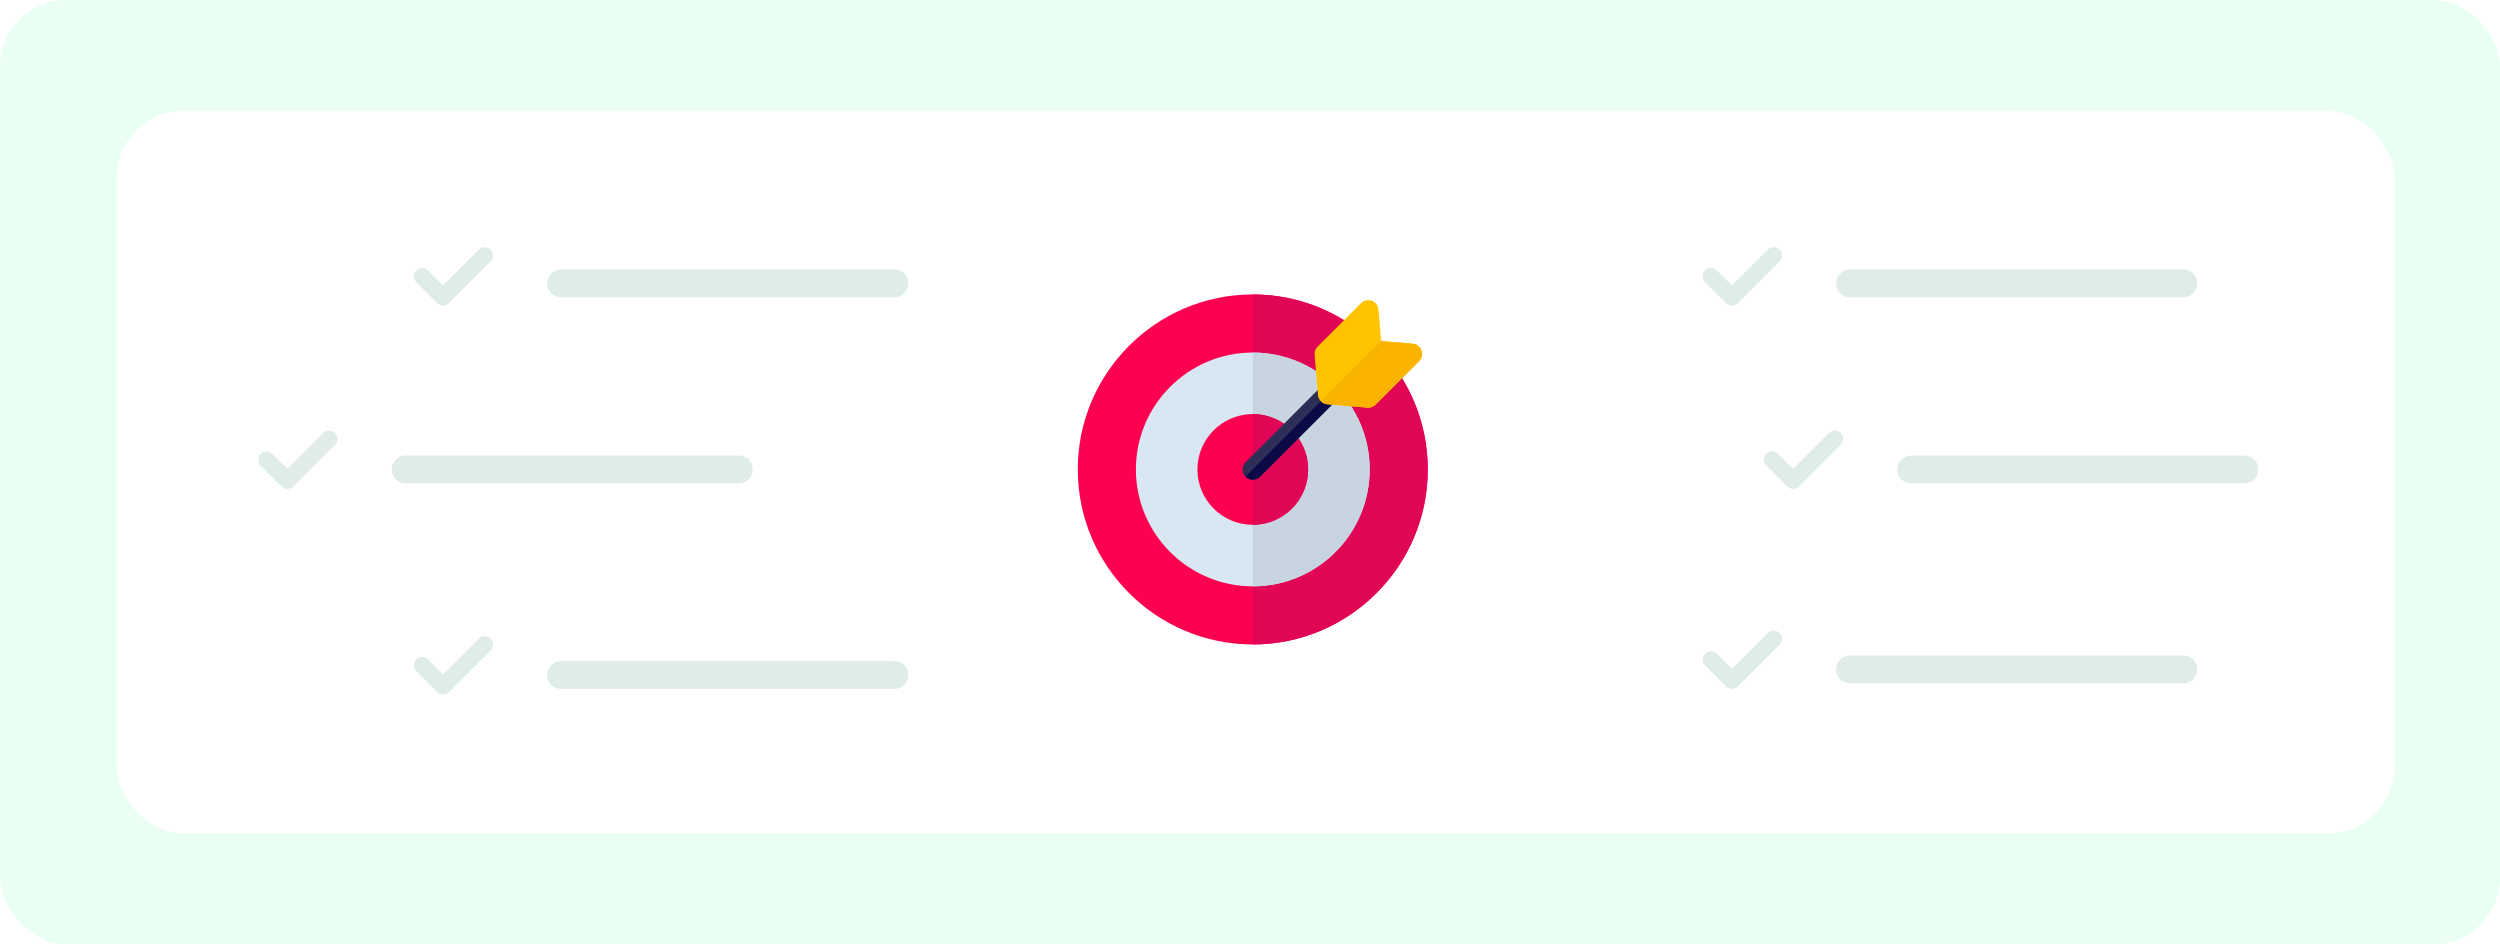 <svg width="450" height="170" viewBox="0 0 450 170" fill="none" xmlns="http://www.w3.org/2000/svg">
<rect width="450" height="170" rx="12" fill="#E9FFF4"/>
<rect x="21" y="20" width="410" height="130" rx="12" fill="white"/>
<path d="M308 49.75L311.75 53.5L319.25 46" stroke="#DFEDE6" stroke-width="3" stroke-linecap="round" stroke-linejoin="round"/>
<path d="M333 51H393" stroke="#DFEDE6" stroke-width="5" stroke-linecap="round"/>
<path d="M319 82.75L322.75 86.5L330.25 79" stroke="#DFEDE6" stroke-width="3" stroke-linecap="round" stroke-linejoin="round"/>
<path d="M344 84.5H404" stroke="#DFEDE6" stroke-width="5" stroke-linecap="round"/>
<path d="M308 118.75L311.75 122.5L319.25 115" stroke="#DFEDE6" stroke-width="3" stroke-linecap="round" stroke-linejoin="round"/>
<path d="M333 120.5H393" stroke="#DFEDE6" stroke-width="5" stroke-linecap="round"/>
<path d="M76 49.75L79.75 53.5L87.25 46" stroke="#DFEDE6" stroke-width="3" stroke-linecap="round" stroke-linejoin="round"/>
<path d="M101 51H161" stroke="#DFEDE6" stroke-width="5" stroke-linecap="round"/>
<path d="M48 82.75L51.75 86.5L59.25 79" stroke="#DFEDE6" stroke-width="3" stroke-linecap="round" stroke-linejoin="round"/>
<path d="M73 84.5H133" stroke="#DFEDE6" stroke-width="5" stroke-linecap="round"/>
<path d="M76 119.75L79.75 123.5L87.25 116" stroke="#DFEDE6" stroke-width="3" stroke-linecap="round" stroke-linejoin="round"/>
<path d="M101 121.5H161" stroke="#DFEDE6" stroke-width="5" stroke-linecap="round"/>
<g filter="url(#filter0_d_13604_1758)">
<circle cx="225.582" cy="84.582" r="50.582" fill="white"/>
</g>
<path d="M225.5 116C208.131 116 194 101.869 194 84.5C194 67.131 208.131 53 225.5 53C242.869 53 257 67.131 257 84.5C257 101.869 242.869 116 225.5 116Z" fill="#FE0050"/>
<path d="M225.5 53V116C242.869 116 257 101.869 257 84.5C257 67.131 242.869 53 225.5 53Z" fill="#E10555"/>
<path d="M225.502 105.541C213.9 105.541 204.461 96.102 204.461 84.5C204.461 72.898 213.9 63.459 225.502 63.459C237.104 63.459 246.543 72.898 246.543 84.5C246.543 96.102 237.104 105.541 225.502 105.541Z" fill="#D9E7F3"/>
<path d="M225.5 63.459V105.541C237.102 105.541 246.541 96.102 246.541 84.5C246.541 72.898 237.102 63.459 225.5 63.459Z" fill="#C8D4DF"/>
<path d="M225.502 94.467C220.006 94.467 215.535 89.996 215.535 84.5C215.535 79.004 220.006 74.533 225.502 74.533C230.998 74.533 235.469 79.004 235.469 84.5C235.469 89.996 230.998 94.467 225.502 94.467Z" fill="#FE0050"/>
<path d="M225.5 74.533V94.467C230.996 94.467 235.467 89.996 235.467 84.5C235.467 79.004 230.996 74.533 225.5 74.533Z" fill="#E10555"/>
<path d="M225.502 86.347C225.029 86.347 224.557 86.166 224.197 85.806C223.476 85.085 223.476 83.916 224.197 83.196L237.77 69.623C238.491 68.902 239.66 68.902 240.38 69.623C241.101 70.343 241.101 71.512 240.38 72.233L226.807 85.806C226.447 86.166 225.974 86.347 225.502 86.347Z" fill="#2D2D55"/>
<path d="M240.378 69.623L224.195 85.806C224.555 86.167 225.028 86.347 225.5 86.347C225.973 86.347 226.445 86.167 226.805 85.806L240.378 72.233C241.099 71.513 241.099 70.344 240.378 69.623Z" fill="#0A0A48"/>
<path d="M246.294 73.382C246.243 73.382 246.191 73.379 246.139 73.376L238.917 72.767C238.02 72.691 237.309 71.979 237.233 71.082L236.624 63.861C236.578 63.319 236.774 62.785 237.158 62.4L244.988 54.57C245.497 54.062 246.253 53.895 246.928 54.142C247.602 54.388 248.072 55.004 248.133 55.72L248.611 61.388L254.279 61.866C254.995 61.927 255.611 62.397 255.858 63.072C256.105 63.746 255.937 64.503 255.429 65.011L247.599 72.841C247.251 73.189 246.781 73.382 246.294 73.382Z" fill="#FFC300"/>
<path d="M254.282 61.865L248.614 61.387L237.77 72.231C238.069 72.53 238.471 72.727 238.919 72.765L246.141 73.374C246.193 73.378 246.244 73.38 246.296 73.38C246.784 73.38 247.254 73.187 247.601 72.84L255.432 65.009C255.94 64.501 256.107 63.745 255.86 63.07C255.613 62.396 254.998 61.925 254.282 61.865Z" fill="#FAB400"/>
<defs>
<filter id="filter0_d_13604_1758" x="160" y="25" width="131.164" height="131.164" filterUnits="userSpaceOnUse" color-interpolation-filters="sRGB">
<feFlood flood-opacity="0" result="BackgroundImageFix"/>
<feColorMatrix in="SourceAlpha" type="matrix" values="0 0 0 0 0 0 0 0 0 0 0 0 0 0 0 0 0 0 127 0" result="hardAlpha"/>
<feOffset dy="6"/>
<feGaussianBlur stdDeviation="7.5"/>
<feComposite in2="hardAlpha" operator="out"/>
<feColorMatrix type="matrix" values="0 0 0 0 0.269 0 0 0 0 0.083 0 0 0 0 0.495 0 0 0 0.25 0"/>
<feBlend mode="normal" in2="BackgroundImageFix" result="effect1_dropShadow_13604_1758"/>
<feBlend mode="normal" in="SourceGraphic" in2="effect1_dropShadow_13604_1758" result="shape"/>
</filter>
</defs>
</svg>
